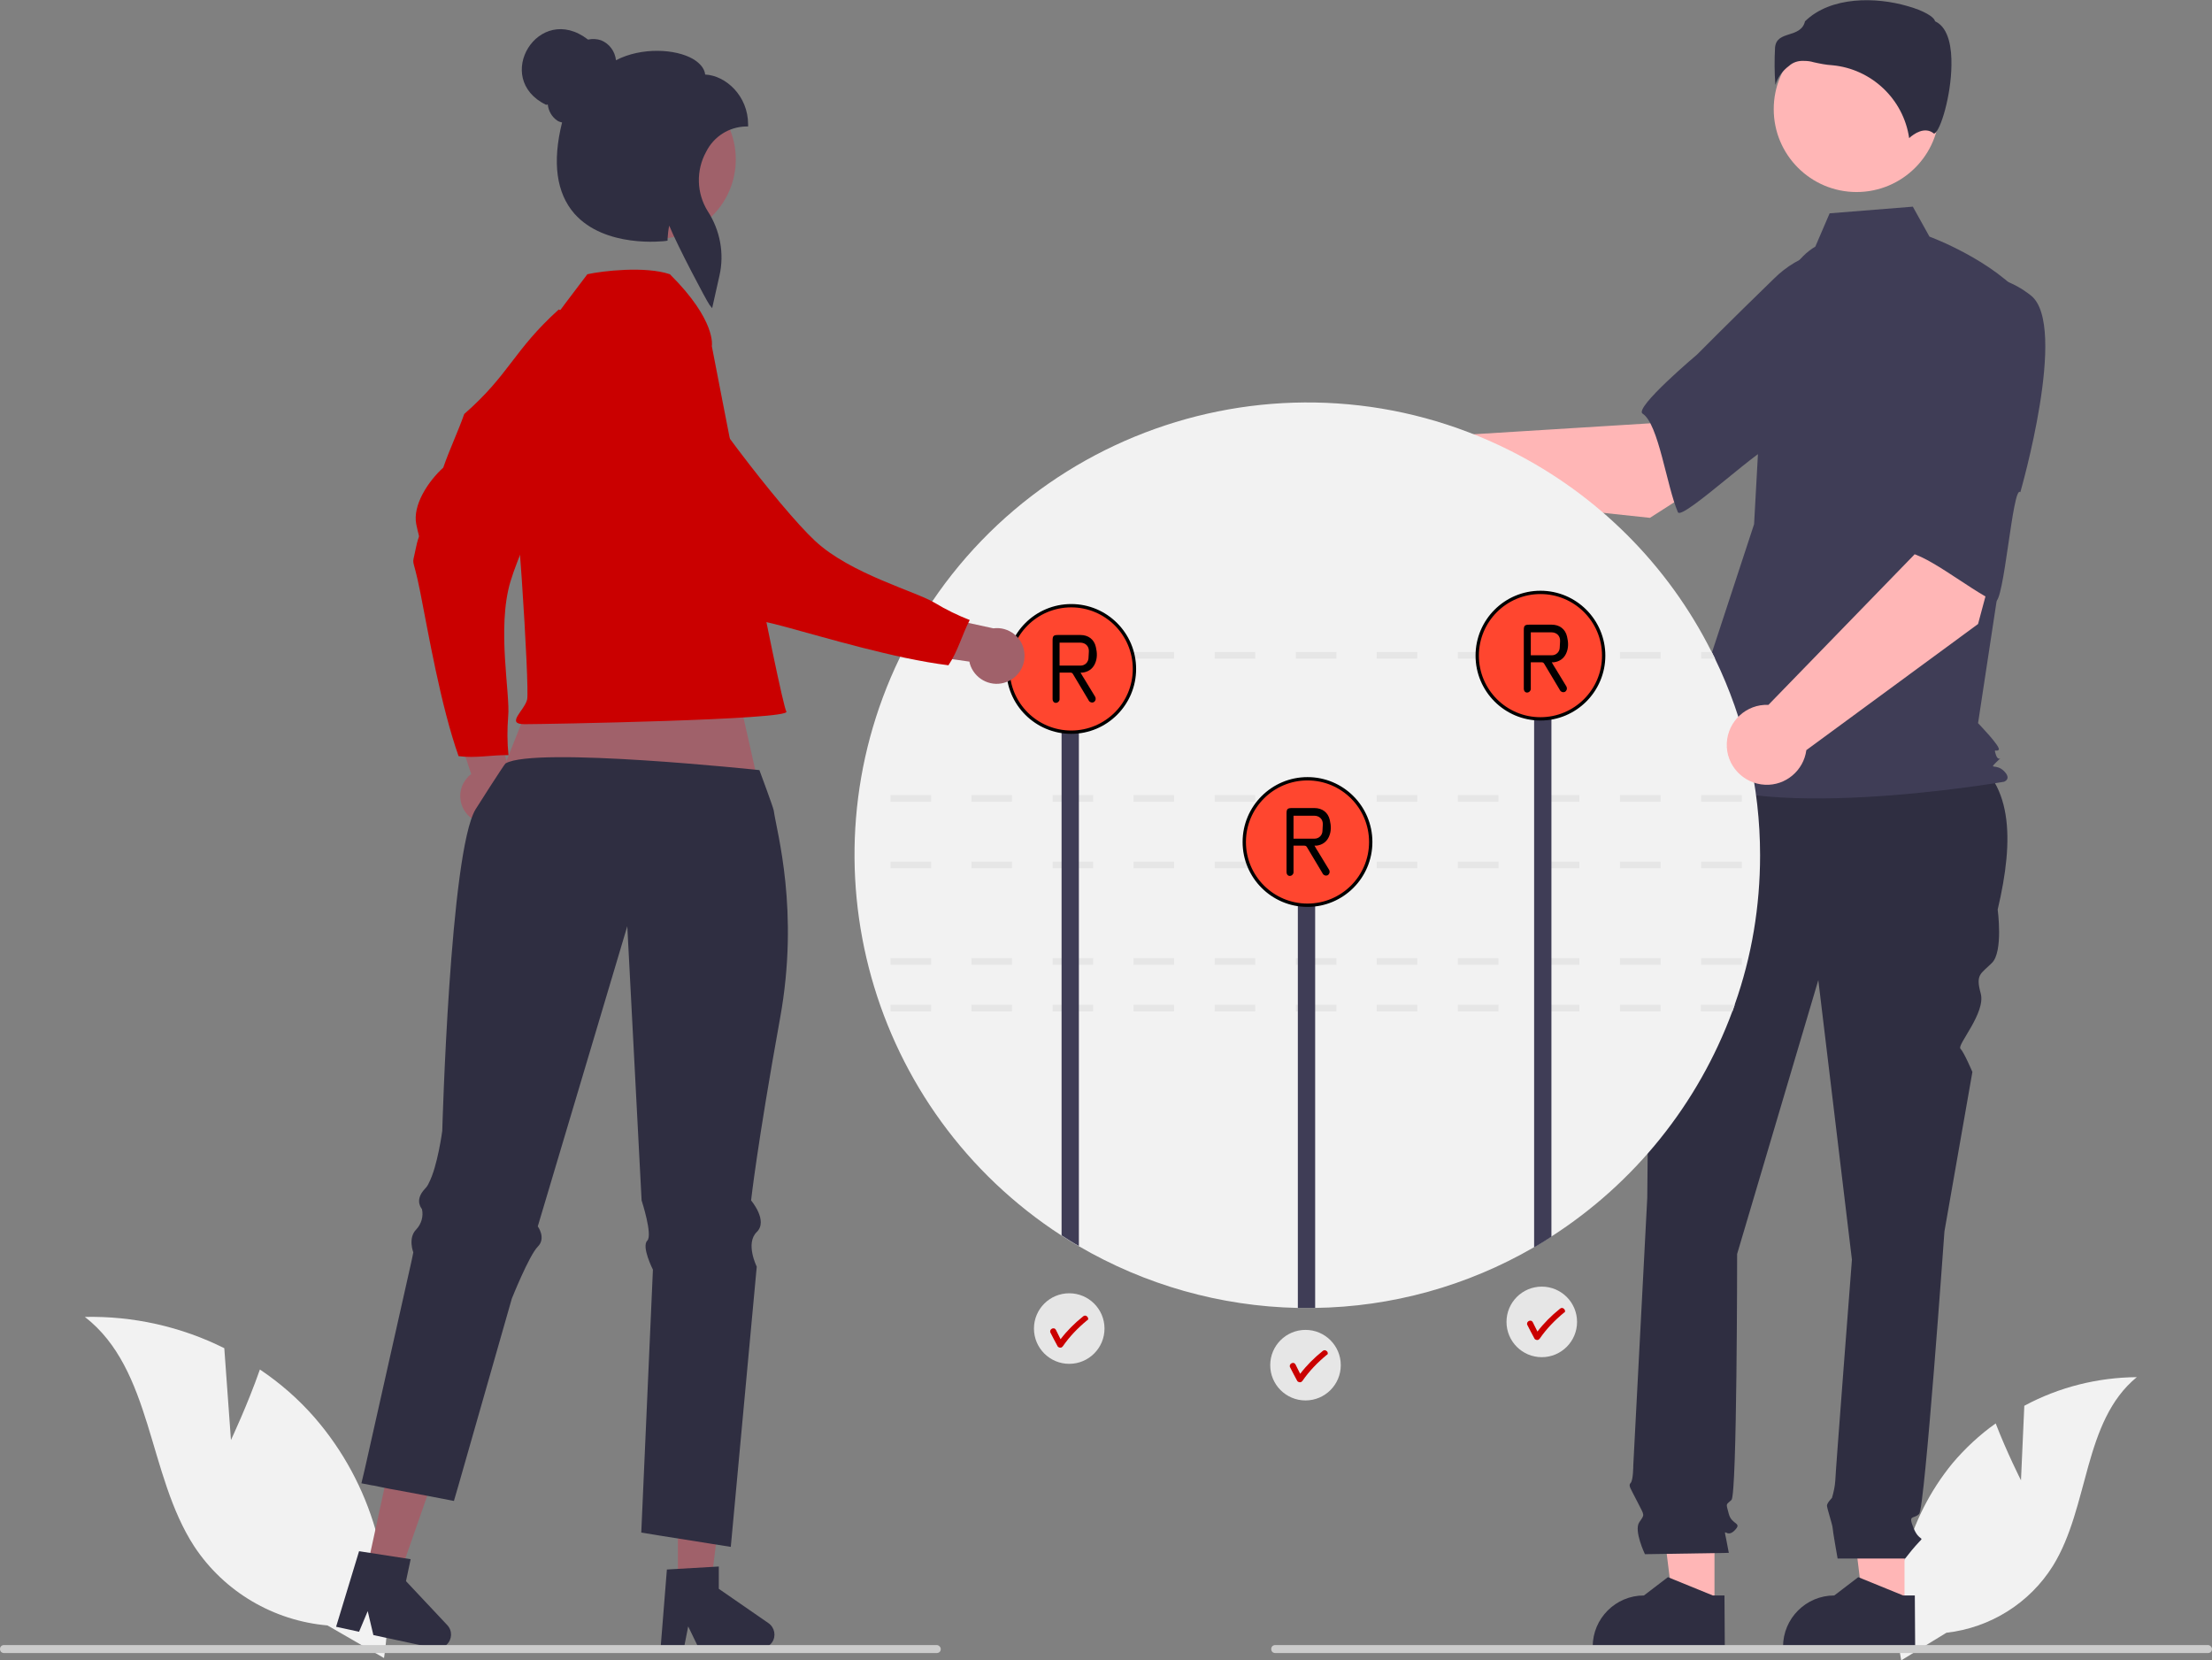 <?xml version="1.0" encoding="UTF-8"?>
<svg xmlns="http://www.w3.org/2000/svg" xmlns:xlink="http://www.w3.org/1999/xlink" version="1.1" id="Layer_1" x="0px" y="0px" viewBox="0 0 664.7 498.9" style="enable-background:new 0 0 664.7 498.9;" xml:space="preserve">
<rect x="0" y="0" width="664.7" height="498.9" fill="#808080" stroke="none"/>
<style type="text/css">
	.st0{fill:#F2F2F2;}
	.st1{fill:#A0616A;}
	.st2{fill:#CA0000;}
	.st3{fill:#FFB6B6;}
	.st4{fill:#2F2E41;}
	.st5{fill:#3F3D56;}
	.st6{fill:#E6E6E6;}
	.st7{fill:#FF462F;stroke:#000000;stroke-miterlimit:10;}
	.st8{fill:#CCCCCC;}
</style>
<path class="st0" d="M607.3,444.8l1-22.4c10.4-5.6,22-8.5,33.8-8.6c-16.2,13.3-14.2,38.9-25.2,56.7c-7,11.2-18.8,18.6-32,20.1  l-13.6,8.3c-3.8-21,1.9-42.7,15.4-59.2c3.8-4.5,8.2-8.6,13-12C603,436.3,607.3,444.8,607.3,444.8z"></path>
<path class="st1" d="M141,245.3c-3.4-3.1-3.6-8.4-0.5-11.7c0.3-0.4,0.7-0.7,1.1-1l-9.3-28l14.8,4l6.6,26c2.6,3.8,1.5,9-2.3,11.6  C148.1,248.3,143.8,248,141,245.3L141,245.3z"></path>
<path class="st2" d="M167.9,93c2.5,1.4,17-2.1,19.9-1.1c-1.6,9.6,7,6-2.3,18.5s-27.9,50.3-32.1,64.3s0,33.9-0.7,40.6  c-0.3,3.9-0.3,7.8,0.1,11.6c-5-0.1-9.9,1-15,0.3c-5.4-15.3-9.1-37.1-11.5-49.2s-2.6-7-1.4-13s1.4-1.6,0.2-7.4s3.6-13,8.1-17.1  c1.9-5.5,4.4-10.7,6.3-16.1C153.2,112.4,154.2,105.4,167.9,93z"></path>
<polygon class="st3" points="572.3,483.4 560,483.4 554.2,436 572.3,436 "></polygon>
<path class="st4" d="M575.5,495.3h-39.7v-0.5c0-8.5,6.9-15.4,15.4-15.4l0,0l7.2-5.5l13.5,5.5h3.5L575.5,495.3z"></path>
<polygon class="st3" points="515.2,483.4 502.9,483.4 497,436 515.2,436 "></polygon>
<path class="st4" d="M518.3,495.3h-39.7v-0.5c0-8.5,6.9-15.4,15.4-15.4l0,0l7.2-5.5l13.5,5.5h3.5L518.3,495.3z"></path>
<path class="st4" d="M509.9,224l80,2c15.2,8.3,15.4,26.1,10.4,47.3c0,0,1.7,12.6-1.7,16s-5,3.4-3.4,9.2s-7.2,15.5-6.1,16.6  s3.6,7,3.6,7l-8.4,47.9c0,0-5.9,83.2-7.6,84.9s-3.4,0-1.7,4.2s3.4,2.5,1.7,4.2c-1.5,1.6-2.9,3.3-4.2,5h-20.3c0,0-1.5-8.4-1.5-9.2  s-1.7-5.9-1.7-6.7s1.5-2.3,1.5-2.3c0.5-1.7,0.9-3.5,1-5.2c0-1.7,5-66.4,5-66.4l-10.1-84L522,376.8c0,0,0,72.3-1.7,73.9  s-1.7,0.8-0.8,4.2s4.2,2.5,1.7,5s-3.4-1.7-2.5,2.5l0.8,4.2l-25.2,0.4c0,0-3.4-7.1-1.7-9.6s1.6-1.8-0.5-6s-2.9-5-2.1-5.8  s0.8-5.3,0.8-5.3l4.2-80.4c0,0,0.8-84.9,0.8-87.4c0.1-1.3-0.2-2.6-0.7-3.8v-3.4l3.2-12.1L509.9,224z"></path>
<circle class="st3" cx="557.9" cy="32.8" r="24.9"></circle>
<path class="st5" d="M545.5,74.1c-5.4,3.2-8.6,9-10.4,15c-3.4,11-5.5,22.4-6.1,33.9l-1.9,34.5L503,230.9c20.8,17.6,99.2,4,99.2,4  s2.4-0.8,0-3.2s-4.7-0.3-2.3-2.7s0.7,0.3-0.1-2.1s0-0.8,0.8-1.6s-6.2-8-6.2-8l6.4-42.1l8-85c-9.6-12-29-19.1-29-19.1l-5-9l-25,2  L545.5,74.1z"></path>
<path class="st4" d="M542.1,18.3c1,0,1.9,0.1,2.9,0.4c1.8,0.4,3.7,0.8,5.6,0.9c11.8,1.1,21.4,10.2,23.1,21.9  c1.4-1.3,4.7-3.6,7.4-1.4l0,0c0,0,0.1,0.1,0.2,0c1.8-0.8,5-11.3,5.1-20.5c0.1-4.9-0.7-11.1-4.7-13.1l-0.2-0.1l-0.1-0.2  c-0.3-1.1-3.2-3-8.3-4.4c-9.3-2.7-22.9-3-30.7,4.6c-0.6,2.6-2.8,3.3-4.7,3.9c-2.2,0.7-4,1.3-4.3,3.9c-0.2,3.8-0.2,7.5,0.1,11.3  c0.7-2.3,2.2-4.3,4.1-5.7C538.8,18.7,540.4,18.2,542.1,18.3z"></path>
<path class="st3" d="M495.8,155.6l40.6-26L516,102.4l-20.2,24.8l-62.9,3.9c-4.7-4.7-12.3-4.6-17,0.1c-4.7,4.7-4.6,12.3,0.1,17  c4.4,4.4,11.4,4.6,16.2,0.6L495.8,155.6z"></path>
<path class="st5" d="M574.1,93.3c2.4,14.3-42.1,41.5-42.1,41.5c0-3.3-26.6,21.9-27.8,19.1c-3.4-7.9-5.8-26.6-10.6-29.6  c-2.7-1.7,16.4-17.8,16.4-17.8s10-10.1,23.1-22.8c7.4-7.4,18.1-10.6,28.4-8.3C561.6,75.5,571.8,79,574.1,93.3z"></path>
<path class="st0" d="M528.9,257c0,15.3-2.5,30.4-7.6,44.8c-0.2,0.7-0.5,1.3-0.7,2c-10.3,27.9-29.4,51.7-54.5,67.8  c-1.7,1.1-3.4,2.2-5.2,3.2c-20,11.6-42.7,17.9-65.8,18.2c-0.8,0-1.5,0-2.3,0c-1,0-2,0-2.9,0c-23.2-0.5-45.8-6.9-65.8-18.6  c-1.8-1-3.5-2.1-5.2-3.2c-57.5-37.3-78.4-111.6-48.6-173.4c0.3-0.7,0.7-1.3,1-2c33.8-67.1,115.6-94.1,182.7-60.3  c26,13.1,47.2,34.2,60.3,60.3c0.3,0.7,0.7,1.3,1,2C524.3,216.3,528.9,236.6,528.9,257z"></path>
<path class="st6" d="M486.8,301.9v2H499v-2H486.8z M462.4,301.9v2h12.2v-2H462.4z M438.1,301.9v2h12.2v-2H438.1z M413.7,301.9v2  h12.2v-2H413.7z M389.4,301.9v2h12.2v-2H389.4z M365,301.9v2h12.2v-2H365z M340.6,301.9v2h12.2v-2H340.6z M316.3,301.9v2h12.2v-2  H316.3z M291.9,301.9v2h12.2v-2H291.9z M267.6,301.9v2h12.2v-2H267.6z M521.3,301.9h-10.2v2h9.5L521.3,301.9z"></path>
<path class="st6" d="M511.2,287.9v2h12.2v-2H511.2z M486.8,287.9v2H499v-2H486.8z M462.4,287.9v2h12.2v-2H462.4z M438.1,287.9v2  h12.2v-2H438.1z M413.7,287.9v2h12.2v-2H413.7z M389.4,287.9v2h12.2v-2H389.4z M365,287.9v2h12.2v-2H365z M340.6,287.9v2h12.2v-2  H340.6z M316.3,287.9v2h12.2v-2H316.3z M291.9,287.9v2h12.2v-2H291.9z M267.6,287.9v2h12.2v-2H267.6z"></path>
<path class="st6" d="M511.2,258.9v2h12.2v-2H511.2z M486.8,258.9v2H499v-2H486.8z M462.4,258.9v2h12.2v-2H462.4z M438.1,258.9v2  h12.2v-2H438.1z M413.7,258.9v2h12.2v-2H413.7z M389.4,258.9v2h12.2v-2H389.4z M365,258.9v2h12.2v-2H365z M340.6,258.9v2h12.2v-2  H340.6z M316.3,258.9v2h12.2v-2H316.3z M291.9,258.9v2h12.2v-2H291.9z M267.6,258.9v2h12.2v-2H267.6z"></path>
<path class="st6" d="M511.2,238.9v2h12.2v-2H511.2z M486.8,238.9v2H499v-2H486.8z M462.4,238.9v2h12.2v-2H462.4z M438.1,238.9v2  h12.2v-2H438.1z M413.7,238.9v2h12.2v-2H413.7z M389.4,238.9v2h12.2v-2H389.4z M365,238.9v2h12.2v-2H365z M340.6,238.9v2h12.2v-2  H340.6z M316.3,238.9v2h12.2v-2H316.3z M291.9,238.9v2h12.2v-2H291.9z M267.6,238.9v2h12.2v-2H267.6z"></path>
<path class="st6" d="M514.4,195.9h-3.2v2h4.2C515,197.2,514.7,196.5,514.4,195.9z M486.8,195.9v2H499v-2H486.8z M462.4,195.9v2h12.2  v-2H462.4z M438.1,195.9v2h12.2v-2H438.1z M413.7,195.9v2h12.2v-2H413.7z M389.4,195.9v2h12.2v-2H389.4z M365,195.9v2h12.2v-2H365z   M340.6,195.9v2h12.2v-2H340.6z M316.3,195.9v2h12.2v-2H316.3z M291.9,195.9v2h12.2v-2H291.9z M271.4,195.9c-0.3,0.7-0.7,1.3-1,2  h9.4v-2H271.4z"></path>
<path class="st5" d="M466.2,202.6v169c-1.7,1.1-3.4,2.2-5.2,3.2V202.6H466.2z"></path>
<path class="st5" d="M395.2,258.6V393c-0.8,0-1.5,0-2.3,0c-1,0-2,0-2.9,0V258.6H395.2z"></path>
<path class="st5" d="M324.2,202.6v171.8c-1.8-1-3.5-2.1-5.2-3.2V202.6H324.2z"></path>
<path class="st0" d="M69.4,432.7l-2-27.6c-13-6.5-27.4-9.7-41.9-9.4c20.4,15.8,18.8,47.4,32.9,69c9,13.6,23.8,22.3,40,23.7l17,9.8  c3.9-26-3.7-52.5-20.9-72.3c-4.8-5.5-10.3-10.3-16.4-14.4C74.4,422.1,69.4,432.7,69.4,432.7z"></path>
<circle class="st7" cx="462.9" cy="197" r="19"></circle>
<circle class="st7" cx="392.9" cy="253" r="19"></circle>
<circle class="st7" cx="321.9" cy="201" r="19"></circle>
<path class="st3" d="M594.4,187.5l12.5-46.6l-33.4-6.3l1.8,32l-43.9,45.2c-6.6-0.3-12.2,4.9-12.5,11.5s4.9,12.2,11.5,12.5  c6.2,0.3,11.6-4.3,12.4-10.4L594.4,187.5z"></path>
<path class="st5" d="M610.3,88.8c11.3,9-3.2,59.1-3.2,59.1c-2.3-2.5-4.9,34.1-7.6,32.8c-7.8-3.5-22.2-15.7-27.7-14.7  c-3.2,0.6,0.2-24.2,0.2-24.2s0.6-14.2,1.8-32.4c0.5-10.5,6.3-20,15.4-25.2C589,84,598.9,79.8,610.3,88.8z"></path>
<polygon class="st1" points="218.4,193.3 232.2,254.7 144,249.2 168,188.9 "></polygon>
<polygon class="st1" points="203.7,476.5 213.6,476.5 218.3,438.3 203.7,438.3 "></polygon>
<path class="st4" d="M200.4,471.6l15.6-0.9v6.7l14.9,10.3c1.9,1.3,2.4,3.9,1.1,5.8c-0.8,1.1-2.1,1.8-3.4,1.8H210l-3.2-6.6l-1.3,6.6  h-7L200.4,471.6z"></path>
<polygon class="st1" points="110.2,471.6 119.9,473.7 132.6,437.4 118.3,434.3 "></polygon>
<path class="st4" d="M107.9,466.1l15.5,2.4l-1.4,6.6l12.4,13.2c1.6,1.7,1.5,4.3-0.2,5.9c-1,0.9-2.4,1.3-3.8,1l-18.2-3.9l-1.7-7.2  l-2.6,6.2l-6.9-1.5L107.9,466.1z"></path>
<path class="st4" d="M234.4,306c-6.9,38.2-8.7,54.7-8.7,54.7s5.2,6.1,1.7,9.5s0,10.4,0,10.4l-7.8,84.2l-6.3-1l-15.1-2.4l-5.5-0.9  l3.5-79c0,0-3.5-6.9-1.7-8.7c1.7-1.7-1.7-12.1-1.7-12.1l-4.3-82.4l-26.9,90.2c0,0,2.6,3.5,0,6.1s-7.8,15.6-7.8,15.6l-16,56l-1.4,4.8  l-8.3-1.6l-9.1-1.7l-1.7-0.3l-3-0.6l-1.9-0.4l-0.7-0.1l-3.1-0.6l1-4.2l0.5-2.2l13.5-60.1l0.3-1.4l0.3-1.5c0,0-1.7-4.3,0.9-6.9  c1.5-1.6,2.2-3.9,1.7-6.1c-0.1-0.1-0.2-0.2-0.2-0.3c-0.3-0.4-0.5-0.9-0.6-1.4c-0.2-1.1,0-2.6,1.7-4.4c0.5-0.5,0.9-1.1,1.2-1.8  c2.6-5,4-15.6,4-15.6s2.3-83.8,10-96.6c0.4-0.7,8.6-13.5,9-13.8c8.7-5.2,76.3,2,76.3,2s4.1,11,4.3,12.1  C233.4,250,240.3,273.6,234.4,306z"></path>
<path class="st2" d="M213.9,104c0,0,1.5-7.6-12.6-21.6c-7.4-2.5-20.3-1-24.8,0c-20.7,27.3-17,22.5-22.3,37.7  c-1.4,4-2.1,7.7-1.5,10.8c2.5,12.4,6.5,76,5.7,79.3s-6.6,7.4-0.8,7.4s80.4-1.3,78.7-3.8S213.9,104,213.9,104z"></path>
<path class="st1" d="M302.5,204.9c-4.3,1.7-9.1-0.5-10.8-4.7c-0.2-0.5-0.3-0.9-0.4-1.4l-29.2-4.2l10.2-11.5l26.2,5.7  c4.6-0.6,8.8,2.7,9.3,7.2C308.3,199.9,306.1,203.5,302.5,204.9L302.5,204.9z"></path>
<path class="st2" d="M178.8,99.2c2.4-1.6,5-2.3,7.2-4.4c7.9,5.7,8.5-3.6,15.6,10.3s32.6,47.4,43.3,57.4s30.4,15.2,36.1,18.7  c3.3,2,6.8,3.7,10.4,5.1c-2.3,4.4-3.5,9.3-6.4,13.6c-16.1-2-37.3-8.4-49.2-11.6s-7.4-0.8-12.3-4.5s-0.8-2-6.5-3.5s-10-9-11.7-14.9  c-4.1-4.2-7.6-8.7-11.6-12.8C188.9,134.7,183.7,116.9,178.8,99.2z"></path>
<circle class="st1" cx="197.2" cy="47.9" r="23.9"></circle>
<path class="st4" d="M213.2,91.6c-1.1-1.6-9.6-17.7-12.1-23.8c-0.3,1.3-0.4,2.6-0.5,4v0.5l-0.5,0.1c-0.7,0.1-18.3,2.2-27.5-8.2  c-5.4-6.2-6.7-15.4-3.7-27.4c-0.5-0.1-1.1-0.3-1.5-0.6c-1.6-1.1-2.6-2.9-2.8-4.8l-0.5,0.1c-16.3-7.9-2.3-31.1,12.6-19.6  c1.3-0.3,2.7-0.2,3.9,0.2c2.5,1,4.2,3.3,4.5,6c7.7-4,17.9-3.4,23.1-0.4c2.2,1.3,3.5,2.9,3.7,4.7c6.2,0.3,12.9,6.4,12.9,15V38h-0.6  c-5.1,0.1-9.7,3-12,7.6c-3.1,5.6-2.9,12.5,0.5,17.9c3.7,5.7,5,12.7,3.5,19.3l-2.2,9.8L213.2,91.6z"></path>
<path class="st8" d="M282.7,495.5c0,0.7-0.5,1.2-1.2,1.2l0,0H1.2c-0.7,0-1.2-0.5-1.2-1.2s0.5-1.2,1.2-1.2h280.3  C282.1,494.3,282.7,494.9,282.7,495.5L282.7,495.5z"></path>
<path class="st8" d="M664.7,495.5c0,0.7-0.5,1.2-1.2,1.2l0,0H383.2c-0.7,0-1.2-0.5-1.2-1.2s0.5-1.2,1.2-1.2h280.3  C664.1,494.3,664.7,494.9,664.7,495.5L664.7,495.5z"></path>
<circle class="st6" cx="321.3" cy="399.2" r="10.6"></circle>
<circle class="st6" cx="392.3" cy="410.2" r="10.6"></circle>
<circle class="st6" cx="463.3" cy="397.2" r="10.6"></circle>
<path class="st2" d="M326.7,395.6c-0.4-0.4-0.9-0.4-1.3,0c-2.5,2-4.8,4.3-6.7,6.8c-0.5-0.9-0.9-1.9-1.4-2.8  c-0.6-1.1-2.2-0.1-1.6,0.9c0.7,1.4,1.4,2.7,2.1,4c0.2,0.4,0.9,0.6,1.3,0.3c0.1-0.1,0.2-0.2,0.3-0.3c2-2.9,4.5-5.5,7.3-7.8  C327.1,396.6,327.1,396,326.7,395.6z"></path>
<path class="st2" d="M398.7,406c-0.4-0.4-0.9-0.4-1.3,0c-2.5,2-4.8,4.3-6.7,6.8c-0.5-0.9-0.9-1.9-1.4-2.8c-0.6-1.1-2.2-0.1-1.6,0.9  c0.7,1.4,1.4,2.7,2.1,4c0.2,0.4,0.9,0.6,1.3,0.3c0.1-0.1,0.2-0.2,0.3-0.3c2-2.9,4.5-5.5,7.3-7.8C399.1,407,399.1,406.3,398.7,406z"></path>
<path class="st2" d="M470,393.3c-0.4-0.4-0.9-0.4-1.3,0c-2.5,2-4.8,4.3-6.7,6.8c-0.5-0.9-0.9-1.9-1.4-2.8c-0.6-1.1-2.2-0.1-1.6,0.9  c0.7,1.4,1.4,2.7,2.1,4c0.2,0.4,0.9,0.6,1.3,0.3c0.1-0.1,0.2-0.2,0.3-0.3c2-2.9,4.5-5.5,7.3-7.8C470.4,394.3,470.4,393.7,470,393.3z  "></path>
<g>
	<path d="M324.7,202.1c0.4,0.7,0.8,1.4,1.2,2c1,1.7,2.1,3.4,3.1,5.1c0.4,0.6,0.3,1.2-0.1,1.6c-0.4,0.4-1,0.4-1.5,0   c-0.2-0.2-0.3-0.4-0.4-0.6c-1.5-2.6-3.1-5.1-4.6-7.7c-0.2-0.3-0.4-0.4-0.8-0.4c-1,0-2.1,0-3.2,0c0,0.2,0,0.4,0,0.6   c0,2.3,0,4.6,0,6.9c0,0.2,0,0.4,0,0.6c-0.1,0.6-0.6,1-1.1,1c-0.6,0-1-0.5-1-1.1c0-0.2,0-0.3,0-0.5c0-5.7,0-11.5,0-17.2   c0-1.3,0.3-1.6,1.6-1.6c2.3,0,4.5,0,6.8,0c2.3,0,4.1,1.3,4.6,3.6c0.4,1.7,0.5,3.4-0.3,5.1c-0.7,1.5-2,2.4-3.7,2.6   C325.1,202.1,325,202.1,324.7,202.1z M318.4,200c2.1,0,4.2,0,6.3,0c1.4,0,2.4-1.1,2.4-2.4c0-0.6,0.1-1.2,0.1-1.8   c0.1-1.6-1-2.7-2.6-2.7c-1.9,0-3.9,0-5.8,0c-0.1,0-0.3,0-0.4,0C318.4,195.4,318.4,197.7,318.4,200z"></path>
</g>
<g>
	<path d="M395,254.1c0.4,0.7,0.8,1.4,1.2,2c1,1.7,2.1,3.4,3.1,5.1c0.4,0.6,0.3,1.2-0.1,1.6c-0.4,0.4-1,0.4-1.5,0   c-0.2-0.2-0.3-0.4-0.4-0.6c-1.5-2.6-3.1-5.1-4.6-7.7c-0.2-0.3-0.4-0.4-0.8-0.4c-1,0-2.1,0-3.2,0c0,0.2,0,0.4,0,0.6   c0,2.3,0,4.6,0,6.9c0,0.2,0,0.4,0,0.6c-0.1,0.6-0.6,1-1.1,1c-0.6,0-1-0.5-1-1.1c0-0.2,0-0.3,0-0.5c0-5.7,0-11.5,0-17.2   c0-1.3,0.3-1.6,1.6-1.6c2.3,0,4.5,0,6.8,0c2.3,0,4.1,1.3,4.6,3.6c0.4,1.7,0.5,3.4-0.3,5.1c-0.7,1.5-2,2.4-3.7,2.6   C395.4,254.1,395.3,254.1,395,254.1z M388.7,252c2.1,0,4.2,0,6.3,0c1.4,0,2.4-1.1,2.4-2.4c0-0.6,0.1-1.2,0.1-1.8   c0.1-1.6-1-2.7-2.6-2.7c-1.9,0-3.9,0-5.8,0c-0.1,0-0.3,0-0.4,0C388.7,247.4,388.7,249.7,388.7,252z"></path>
</g>
<g>
	<path d="M466.3,199c0.4,0.7,0.8,1.4,1.2,2c1,1.7,2.1,3.4,3.1,5.1c0.4,0.6,0.3,1.2-0.1,1.6c-0.4,0.4-1,0.4-1.5,0   c-0.2-0.2-0.3-0.4-0.4-0.6c-1.5-2.6-3.1-5.1-4.6-7.7c-0.2-0.3-0.4-0.4-0.8-0.4c-1,0-2.1,0-3.2,0c0,0.2,0,0.4,0,0.6   c0,2.3,0,4.6,0,6.9c0,0.2,0,0.4,0,0.6c-0.1,0.6-0.6,1-1.1,1c-0.6,0-1-0.5-1-1.1c0-0.2,0-0.3,0-0.5c0-5.7,0-11.5,0-17.2   c0-1.3,0.3-1.6,1.6-1.6c2.3,0,4.5,0,6.8,0c2.3,0,4.1,1.3,4.6,3.6c0.4,1.7,0.5,3.4-0.3,5.1c-0.7,1.5-2,2.4-3.7,2.6   C466.7,199,466.5,199,466.3,199z M460,196.9c2.1,0,4.2,0,6.3,0c1.4,0,2.4-1.1,2.4-2.4c0-0.6,0.1-1.2,0.1-1.8c0.1-1.6-1-2.7-2.6-2.7   c-1.9,0-3.9,0-5.8,0c-0.1,0-0.3,0-0.4,0C460,192.3,460,194.6,460,196.9z"></path>
</g>
</svg>
